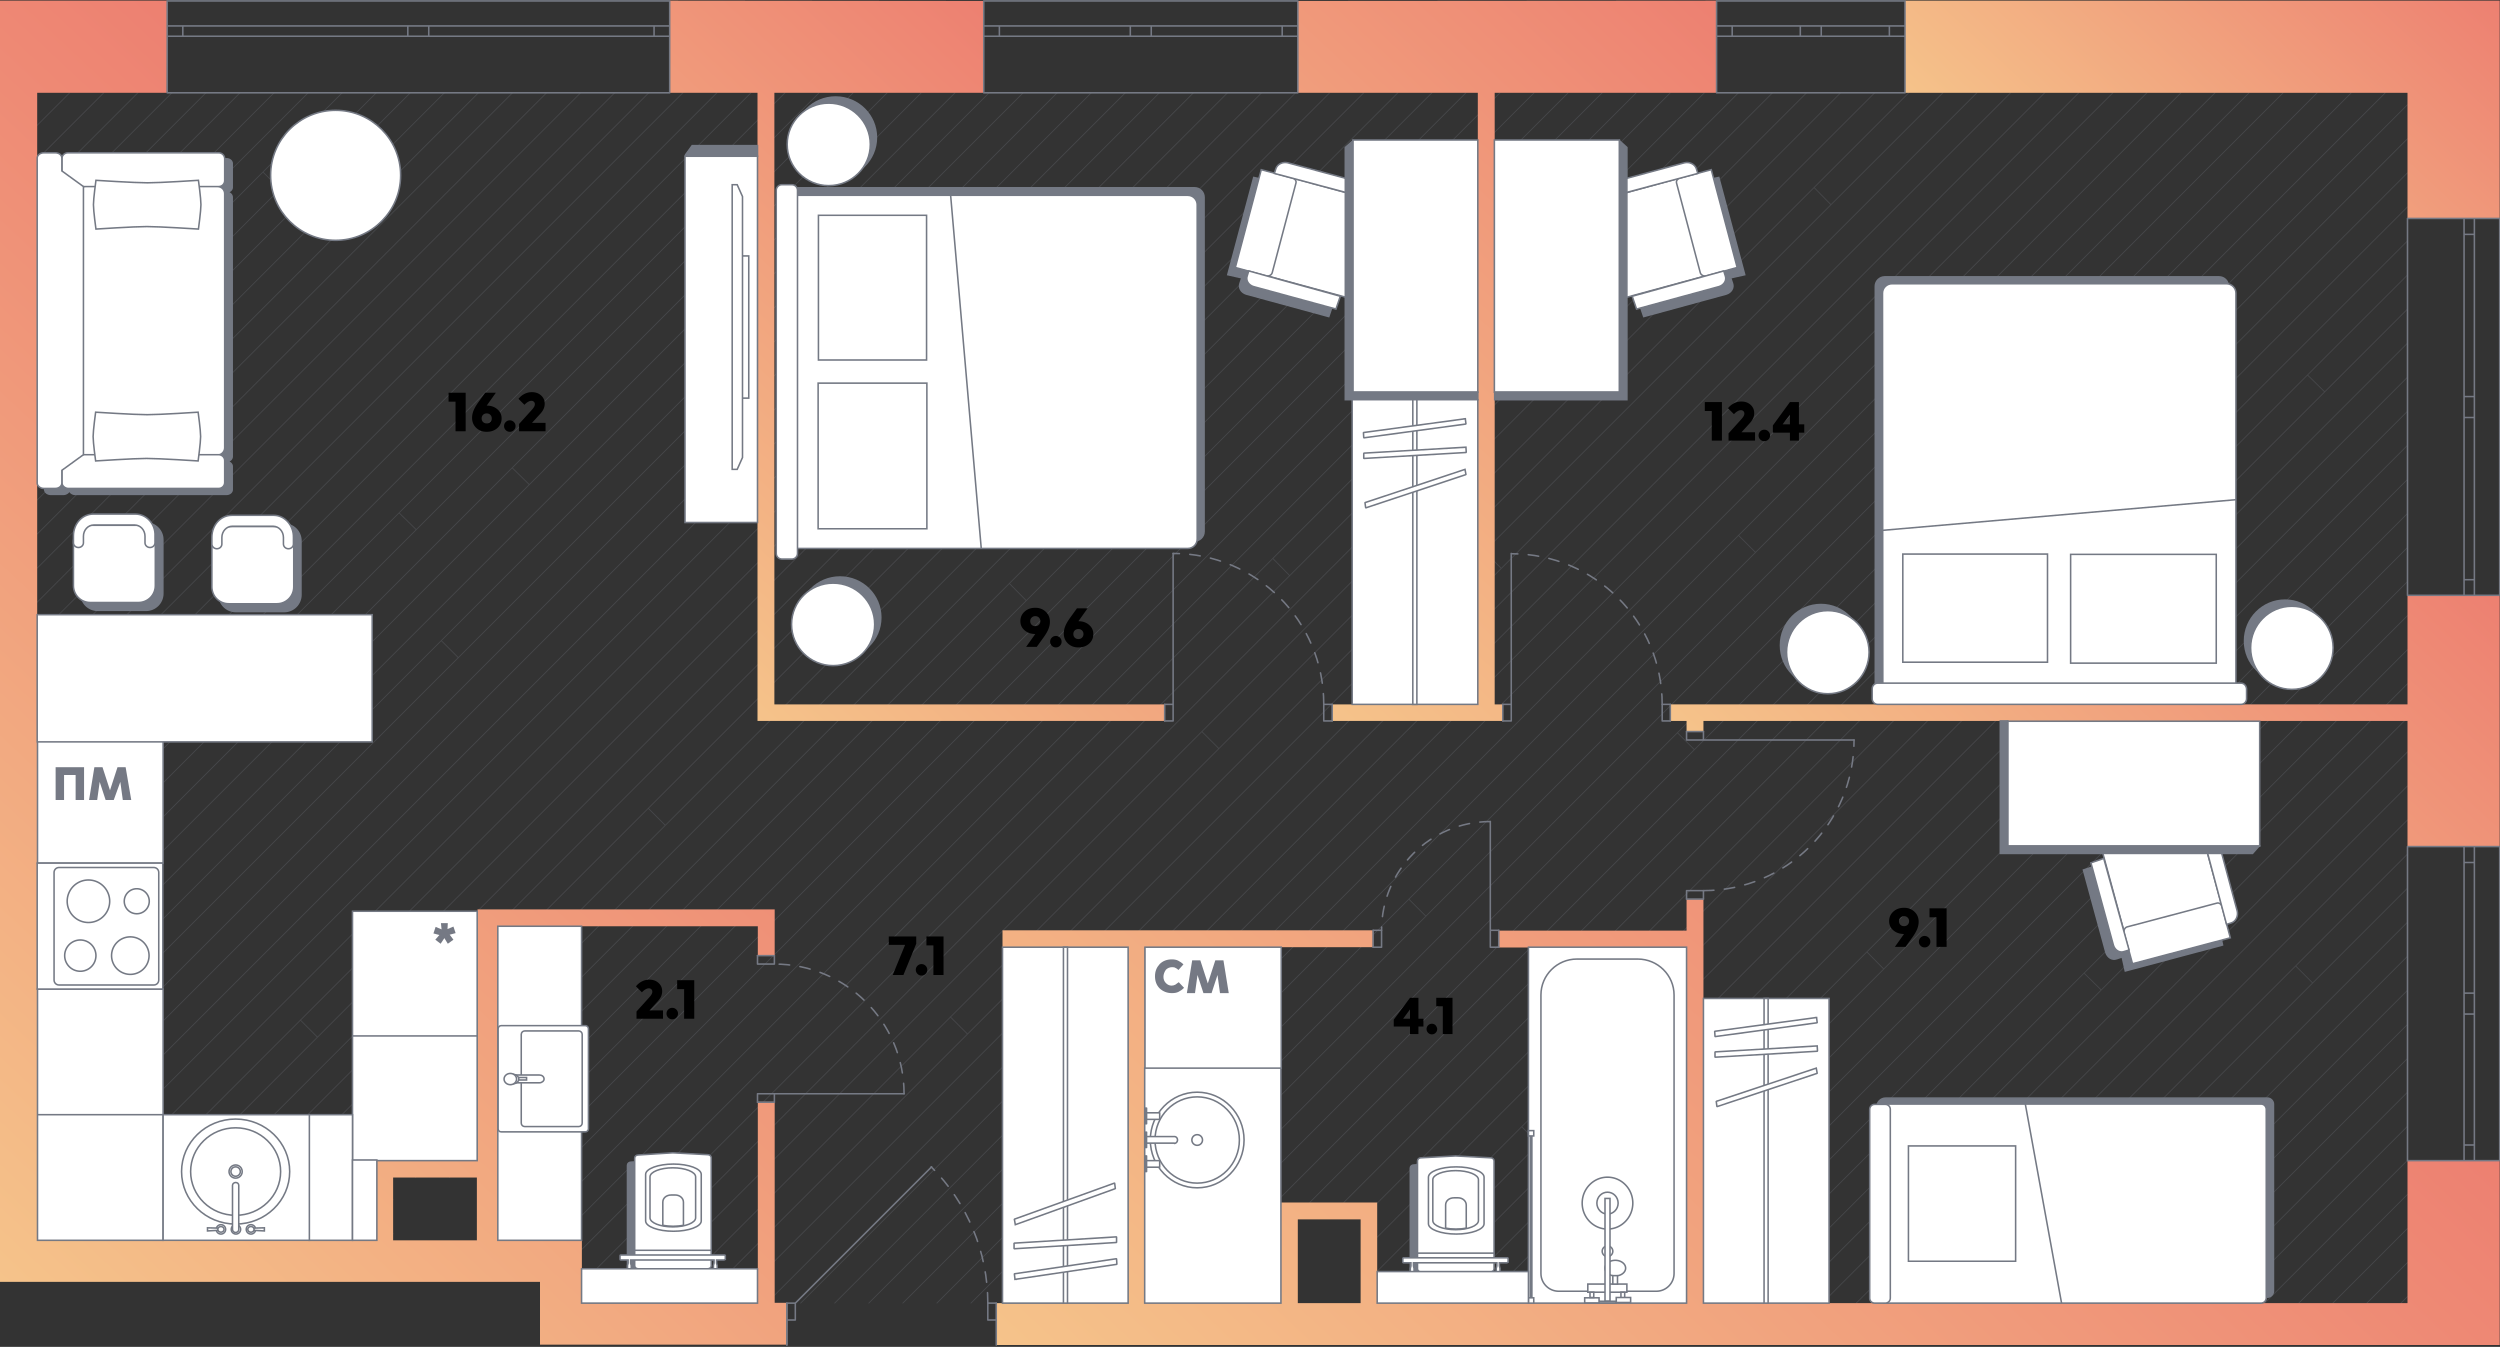<svg width="800" height="431" fill="none" xmlns="http://www.w3.org/2000/svg"><rect width="100%" height="100%" fill="#333333" stroke="none"/><g clip-path="url(#a)"><path d="M262.1 29.7 11.9 279.9m370-250.2L14.8 396.9m378-367.2L25.7 396.9m378-367.2L36.6 396.9m378-367.2L47.5 396.9m378-367.2L58.3 396.9M436.4 29.7 69.2 396.9M447.3 29.7 80.1 396.9M458.2 29.7 91 396.9M469.1 29.7 101.9 396.9M480 29.7 132.9 376.8m358-347.1L143.8 376.8m358-347.1L152.7 378.9m360-349.2-360 360m370.9-360L156.4 396.9M534.5 29.7 167.3 396.9M545.4 29.7 178.2 396.9M556.3 29.7 186.1 399.9M567.2 29.7 186.1 410.8m392-381.1L190.8 417M589 29.7 201.7 417M599.9 29.7 212.6 417M610.8 29.7 223.5 417M621.7 29.7 234.4 417M632.6 29.7 245.3 417M643.4 29.7 256.2 417M654.3 29.7 267.1 417M665.2 29.7 278 417M676.1 29.7 288.9 417M687 29.7 299.8 417M697.9 29.7 310.7 417M708.8 29.7 321.6 417M719.7 29.7 332.5 417M730.6 29.7 343.4 417M741.5 29.7 354.3 417M752.4 29.7 365.1 417M763.3 29.7 376 417M770.4 98.9 452.3 417m318.1-263.6L506.8 417m263.6-274.5L495.9 417m274.5-285.4L485 417m285.4-296.3L474.1 417m296.3-307.2L463.2 417m307.2-187.3L583.1 417m187.3-176.4L594 417m176.4-165.5L604.9 417m165.5-154.6L615.8 417m154.6-143.7L626.7 417M770.4 33.5 419.1 384.8M770.4 44.4 430 384.8M770.4 55.3 440.7 385M770.4 66.2 440.7 395.9M770.4 77.1 440.7 406.8M770.4 88l-329 329m329-252.7L517.7 417m252.7-241.8L528.6 417m241.8-230.9L539.5 417m230.9-220-220 220m220-209.1L561.3 417m209.1-198.2L572.2 417m198.2-132.8L637.6 417m132.8-121.9L648.5 417m121.9-111-111 111m111-89.2L681.2 417m89.2-78.3L692.1 417m78.3-67.5L702.9 417m67.5-100.1L670.3 417m100.1-56.6L713.8 417m56.6-45.7L724.7 417M65.9 29.7l-54 54m64.9-54L11.9 94.6m75.8-64.9-75.8 75.8m86.7-75.8-86.7 86.7m97.6-86.7-97.6 97.6m108.5-97.6L11.9 138.2M131.3 29.7 11.9 149.1M142.2 29.7 11.9 160M153.1 29.7 11.9 170.9M164 29.7 11.9 181.8m163-152.1-163 163m173.9-163L11.9 203.6M196.7 29.7 11.9 214.5M207.6 29.7 11.9 225.4M218.5 29.7 11.9 236.3M229.4 29.7 11.9 247.2M240.3 29.7 11.9 258.1M251.2 29.7 11.9 269M22.3 29.7 11.9 40.1m21.3-10.4L11.9 51m32.2-21.3L11.9 61.9M55 29.7 11.9 72.8m758.5 309.4L735.6 417m34.8-23.9L746.5 417m23.9-13-13 13m13-2.1-2.1 2.1m-358.4-12.1L397.8 417m12.1-23-23 23M349.2 29.7 11.9 367M273 29.7 11.9 290.8m272-261.1-272 272m282.9-272L11.9 312.5M305.6 29.7 11.9 323.4M316.5 29.7 11.9 334.3M327.4 29.7 11.9 345.2M338.3 29.7 11.9 356.1M371 29.7 11.9 388.8M360.1 29.7 11.9 377.9m113.9 6-13 13m13-2.1-2.1 2.1M279.4 77.7l5.5 5.5m-28.1 49.9 5.4 5.4m84.9-63.1 5.5 5.5M323 186.7l5.4 5.5m78.9-13.5 5.4 5.5m-28.1 49.9 5.4 5.4m85-63.1 5.4 5.5m-29.6 105.8 5.5 5.5m-152.2 32.2 5.5 5.5m62.2-7.8 5.5 5.5m109.7 32 5.4 5.4m62.3-7.8 5.4 5.5m106.8-52.3 5.5 5.4m62.2-7.7 5.4 5.4m-69.2-192.2 5.4 5.4m-28.1 49.9 5.4 5.5m84.9-63.1 5.5 5.4m-29.6 105.9 5.5 5.4m-207-174.4 5.4 5.5m-28.1 49.9 5.4 5.4m85-63.1 5.4 5.5m-29.6 105.8 5.5 5.5m35.6 127.8 5.4 5.5m53.9-53.9 5.4 5.5m-125.3-27.2 5.4 5.4m-378.3-90.2 5.5 5.4M141.2 205l5.5 5.5m60.8 48.2 5.4 5.4M52.6 217.4l5.4 5.5m-28.1 49.9 5.5 5.4m60.7 48.2 5.5 5.5M84.2 55.1l5.4 5.4m-28.1 49.9 5.4 5.5m60.8 48.2 5.5 5.4" opacity=".3" stroke="#757984" stroke-width=".255" stroke-miterlimit="10" stroke-linecap="round" stroke-linejoin="round"/><path d="M534.5 225.4v5.3h5.2v3.4h5.4v-3.4h225.3v40.2h29.5v-80.4h-29.5v34.9H534.5Z" fill="url(#b)"/><path d="M214.3 29.7h28.1v201h130.3v-5.3H247.8V29.7h67V.3L214.3.2v29.5Z" fill="url(#c)"/><path d="M415.3.3v29.4h57.6v195.7h-46.6v5.3h54.6v-5.3h-2.6V29.7h71V.2l-134 .1Z" fill="url(#d)"/><path d="M609.6.2v29.5h160.8v40.2h29.5V.2H609.6Z" fill="url(#e)"/><path d="M53.5.2H-.1v410h172.9v20.1h79.1v-13.4h-4v-64.3h-5.4V417h-56.3v-20.1h-26.8V296.4h83.1v9.4h5.4V291h-95.1v80.4h-32.2v25.5H11.9V29.7h41.5L53.5.2Zm72.3 376.6h26.8v20.1h-26.8v-20.1Z" fill="url(#f)"/><path d="M318.8 430.4h481.1v-59h-29.5V417H545.1V287.7h-5.4v10.1h-60.1v5.4h60.1V417h-99v-32.2h-30.8V417h-43.6V303.1h73v-5.4H320.8v5.4H361V417h-42.2v13.4Zm96.5-40.2h20.1V417h-20.1v-26.8Z" fill="url(#g)"/><path d="M251.8 422.4v8m0-13.4v5.4m67 0v8m0-13.4v5.4" stroke="#757984" stroke-width=".5" stroke-miterlimit="10" stroke-linecap="round" stroke-linejoin="round"/><path d="M316.1 417c0-16.3-6.5-32-18.1-43.6" stroke="#757984" stroke-width=".5" stroke-miterlimit="10" stroke-linecap="round" stroke-linejoin="round" stroke-dasharray="3.35 3.35"/><path d="M318.8 422.4h-2.7m0 0V417m0 0h2.7m-67 0h2.7m0 0v5.4m0 0h-2.7m0 0V417m2.7 0 43.6-43.6m-46.3 49v8m229.1-205v5.3m53.6-5.3v5.3" stroke="#757984" stroke-width=".5" stroke-miterlimit="10" stroke-linecap="round" stroke-linejoin="round"/><path d="M531.9 225.4c0-26.6-21.6-48.2-48.2-48.2" stroke="#757984" stroke-width=".5" stroke-miterlimit="10" stroke-linecap="round" stroke-linejoin="round" stroke-dasharray="3.35 3.35"/><path d="M534.5 230.7h-2.6m0 0v-5.3m0 0h2.6m-53.6 0h2.7m0 0v5.3m0 0h-2.7m2.7-5.3v-48.3m-110.9 53.6v-5.3m53.6 5.3v-5.3" stroke="#757984" stroke-width=".5" stroke-miterlimit="10" stroke-linecap="round" stroke-linejoin="round"/><path d="M423.6 225.3c0-26.6-21.6-48.2-48.2-48.2" stroke="#757984" stroke-width=".5" stroke-miterlimit="10" stroke-linecap="round" stroke-linejoin="round" stroke-dasharray="3.35 3.35"/><path d="M423.6 230.7h2.7m-2.7-5.3v5.3m2.7-5.3h-2.7m-48.2 0h-2.7m2.7 5.3v-5.3m-2.7 5.3h2.7m0-53.6v48.3m169.7 8.7h-5.4m5.4 53.6h-5.4" stroke="#757984" stroke-width=".5" stroke-miterlimit="10" stroke-linecap="round" stroke-linejoin="round"/><path d="M545.1 285c26.6 0 48.2-21.6 48.2-48.2" stroke="#757984" stroke-width=".5" stroke-miterlimit="10" stroke-linecap="round" stroke-linejoin="round" stroke-dasharray="3.35 3.35"/><path d="M539.7 287.7V285m0 0h5.4m0 0v2.7m0-53.6v2.7m0 0h-5.4m0 0v-2.7m5.4 2.7h48.2M247.8 352.7h-5.4m5.4-46.9h-5.4" stroke="#757984" stroke-width=".5" stroke-miterlimit="10" stroke-linecap="round" stroke-linejoin="round"/><path d="M289.3 350c0-22.9-18.6-41.5-41.5-41.5" stroke="#757984" stroke-width=".5" stroke-miterlimit="10" stroke-linecap="round" stroke-linejoin="round" stroke-dasharray="3.35 3.35"/><path d="M242.4 305.8v2.7m0 0h5.4m0 0v-2.7m0 46.9V350m0 0h-5.4m0 0v2.7m5.4-2.7h41.5m190.3-52.3v5.4m-40.2-5.4v5.4" stroke="#757984" stroke-width=".5" stroke-miterlimit="10" stroke-linecap="round" stroke-linejoin="round"/><path d="M476.9 262.9c-19.2 0-34.8 15.6-34.8 34.8" stroke="#757984" stroke-width=".5" stroke-miterlimit="10" stroke-linecap="round" stroke-linejoin="round" stroke-dasharray="3.35 3.35"/><path d="M439.4 303.1h2.7m0 0v-5.4m0 0h-2.7m40.2 0h-2.7m0 0v5.4m0 0h2.7m-2.7-5.4v-34.8" stroke="#757984" stroke-width=".5" stroke-miterlimit="10" stroke-linecap="round" stroke-linejoin="round"/><path d="M255.2 60.1v113h127.1c1.6 0 3-1.3 3-3v-107c0-1.6-1.3-3-3-3H255.2Z" fill="#747984" stroke="#747984" stroke-width=".5" stroke-miterlimit="10"/><path d="M255.2 62.5v113h124.9c1.6 0 3-1.3 3-3v-107c0-1.6-1.3-3-3-3H255.2Zm0 114.6V60.9c0-1-.8-1.8-1.8-1.8h-3.2c-1 0-1.8.8-1.8 1.8v116.2c0 1 .8 1.8 1.8 1.8h3.2c1 0 1.8-.8 1.8-1.8Z" fill="#fff" stroke="#747984" stroke-width=".5" stroke-miterlimit="10"/><path d="M296.5 68.9h-34.6v46.3h34.6V68.9Zm.1 53.7h-34.8v46.6h34.8v-46.6Zm7.6-60.1 9.8 113" stroke="#747984" stroke-width=".5" stroke-miterlimit="10"/><path d="M267.4 57.2c7.345 0 13.3-5.91 13.3-13.2 0-7.29-5.955-13.2-13.3-13.2-7.345 0-13.3 5.91-13.3 13.2 0 7.29 5.955 13.2 13.3 13.2Z" fill="#747984"/><path d="M265.2 59.4c7.345 0 13.3-5.91 13.3-13.2 0-7.29-5.955-13.2-13.3-13.2-7.345 0-13.3 5.91-13.3 13.2 0 7.29 5.955 13.2 13.3 13.2Z" fill="#fff" stroke="#747984" stroke-width=".5" stroke-miterlimit="10"/><path d="M268.8 210.8c7.345 0 13.3-5.91 13.3-13.2 0-7.29-5.955-13.2-13.3-13.2-7.345 0-13.3 5.91-13.3 13.2 0 7.29 5.955 13.2 13.3 13.2Z" fill="#747984"/><path d="M266.6 213c7.345 0 13.3-5.91 13.3-13.2 0-7.29-5.955-13.2-13.3-13.2-7.345 0-13.3 5.91-13.3 13.2 0 7.29 5.955 13.2 13.3 13.2Z" fill="#fff" stroke="#747984" stroke-width=".5" stroke-miterlimit="10"/><path d="M600.1 218.6h113v-127c0-1.6-1.3-3-3-3h-107c-1.6 0-3 1.3-3 3v127Z" fill="#747984" stroke="#747984" stroke-width=".5" stroke-miterlimit="10"/><path d="M602.5 218.6h113V93.8c0-1.6-1.3-3-3-3H605.4c-1.6 0-3 1.3-3 3l.1 124.8Zm114.6 0H600.9c-1 0-1.8.8-1.8 1.8v3.2c0 1 .8 1.8 1.8 1.8h116.2c1 0 1.8-.8 1.8-1.8v-3.2c-.1-1-.8-1.8-1.8-1.8Z" fill="#fff" stroke="#747984" stroke-width=".5" stroke-miterlimit="10"/><path d="M655.2 177.3h-46.3v34.6h46.3v-34.6Zm54 .1h-46.6v34.8h46.6v-34.8Zm-106.7-7.7 113-9.8" stroke="#747984" stroke-width=".5" stroke-miterlimit="10"/><path d="M582.7 219.8c7.29 0 13.2-5.954 13.2-13.3 0-7.345-5.91-13.3-13.2-13.3-7.29 0-13.2 5.955-13.2 13.3 0 7.346 5.91 13.3 13.2 13.3Z" fill="#747984"/><path d="M584.9 222c7.29 0 13.2-5.954 13.2-13.3 0-7.345-5.91-13.3-13.2-13.3-7.29 0-13.2 5.955-13.2 13.3 0 7.346 5.91 13.3 13.2 13.3Z" fill="#fff" stroke="#747984" stroke-width=".5" stroke-miterlimit="10"/><path d="M731.2 218.4c7.29 0 13.2-5.955 13.2-13.3 0-7.346-5.91-13.3-13.2-13.3-7.29 0-13.2 5.954-13.2 13.3 0 7.345 5.91 13.3 13.2 13.3Z" fill="#747984"/><path d="M733.4 220.6c7.29 0 13.2-5.955 13.2-13.3 0-7.345-5.91-13.3-13.2-13.3-7.29 0-13.2 5.955-13.2 13.3 0 7.345 5.91 13.3 13.2 13.3Z" fill="#fff" stroke="#747984" stroke-width=".5" stroke-miterlimit="10"/><path d="m426.9 96.3-20.2-5.5 8.3-31.1-13.8-2.9-8.3 31.1 4.5 1-.6 1.8c-.5 1.4.4 2.9 2 3.4l26.4 7.2 1.7-5Z" fill="#747984" stroke="#747984" stroke-width=".5" stroke-miterlimit="10"/><path d="m443.3 65.1-10.5 30.6-33.2-9L410.1 56l33.2 9.1Z" fill="#fff" stroke="#747984" stroke-width=".5" stroke-miterlimit="10"/><path d="m407.1 87.3 7.6-28.7c.2-.7-.3-1.4-1-1.6l-10.1-2.7-8.3 31.3 9.9 2.7c.8.2 1.7-.3 1.9-1Z" fill="#fff" stroke="#747984" stroke-width=".5" stroke-miterlimit="10"/><path d="m399.6 86.7-.5 1.6c-.5 1.4.4 2.9 2 3.4l26.4 7.2 1.4-4.1-29.3-8.1Zm8.2-31.2.5-1.6c.5-1.4 2.2-2.2 3.8-1.8l26.4 7.1-1.4 4.1-29.3-7.8Z" fill="#fff" stroke="#747984" stroke-width=".5" stroke-miterlimit="10"/><path d="M472.9 44.8h-40v80.7h40V44.8Z" fill="#fff" stroke="#747984" stroke-width=".5" stroke-miterlimit="10"/><path d="M472.9 125.5h-40V45.1l-2.4 2.1v80.7h42.4v-2.4Zm128 289.6h124.7c1 0 1.9-.9 1.9-1.9v-59.9c0-1-.9-1.9-1.9-1.9H603.4c-1.6 0-2.8 1.3-2.8 2.8v60.6c0 .2.1.3.3.3Z" fill="#747984" stroke="#747984" stroke-width=".5" stroke-miterlimit="10"/><path d="M602.9 417h120.6c.9 0 1.7-.7 1.7-1.7V355c0-.9-.7-1.7-1.7-1.7H602.9V417Z" fill="#fff" stroke="#747984" stroke-width=".5" stroke-miterlimit="10"/><path d="M603.3 417h-3.4c-.9 0-1.6-.7-1.6-1.6V355c0-.9.7-1.6 1.6-1.6h3.4c.9 0 1.6.7 1.6 1.6v60.4c0 .9-.7 1.6-1.6 1.6Z" fill="#fff" stroke="#747984" stroke-width=".5" stroke-miterlimit="10"/><path d="M645 366.7h-34.3v36.9H645v-36.9Zm3.1-13.4 11.6 63.7" stroke="#747984" stroke-width=".5" stroke-miterlimit="10"/><path d="M539.7 303.1h-50.6V417h50.6V303.1Z" fill="#fff" stroke="#747984" stroke-width=".5" stroke-miterlimit="10"/><path d="M535.7 318.4v89.1c0 3.1-2.5 5.7-5.7 5.7h-31.2c-3.1 0-5.7-2.5-5.7-5.7v-89.1c0-6.4 5.2-11.5 11.5-11.5h19.5c6.4 0 11.6 5.2 11.6 11.5Z" fill="#fff" stroke="#747984" stroke-width=".5" stroke-miterlimit="10"/><path d="M514.4 402.1a1.7 1.7 0 1 0 0-3.4 1.7 1.7 0 0 0 0 3.4Zm6.2 8.8h-12.5v2.6h12.5v-2.6Zm-3.7-2.6c1.823 0 3.3-1.119 3.3-2.5 0-1.38-1.477-2.5-3.3-2.5-1.822 0-3.3 1.12-3.3 2.5 0 1.381 1.478 2.5 3.3 2.5Zm-2.5-15c4.474 0 8.1-3.716 8.1-8.3 0-4.584-3.626-8.3-8.1-8.3-4.473 0-8.1 3.716-8.1 8.3 0 4.584 3.627 8.3 8.1 8.3Z" fill="#fff" stroke="#747984" stroke-width=".5" stroke-miterlimit="10"/><path d="M514.4 388.5c1.878 0 3.4-1.567 3.4-3.5s-1.522-3.5-3.4-3.5-3.4 1.567-3.4 3.5 1.522 3.5 3.4 3.5Z" stroke="#747984" stroke-width=".5" stroke-miterlimit="10"/><path d="M515.2 383.5h-1.6v32.9h1.6v-32.9Z" fill="#fff" stroke="#747984" stroke-width=".5" stroke-miterlimit="10"/><path d="M517.2 416.4h-5.5v.6h5.5v-.6Zm-5.5-1.1h-4.6v1.7h4.6v-1.7Z" stroke="#747984" stroke-width=".5" stroke-miterlimit="10"/><path d="M521.8 415.2h-4.6v1.6h4.6v-1.6Zm-11.8-1.7h-1.2v1.7h1.2v-1.7Zm9.9 0h-1.2v1.7h1.2v-1.7Z" stroke="#747984" stroke-width=".5" stroke-miterlimit="10"/><path d="M517.6 408.2h-1.5v2.7h1.5v-2.7Zm-26.8 7.1h-1.7v1.7h1.7v-1.7Zm0-53.5h-1.7v1.7h1.7v-1.7Zm-.6 1.7h-.5v51.8h.5v-51.8Z" fill="#fff" stroke="#747984" stroke-width=".5" stroke-miterlimit="10"/><path d="M452.4 372.8c-.6 0-1.1.4-1.1 1V407h24.6v-33.2c0-.6-.5-1-1.1-1l-11.2-.6-11.2.6Z" fill="#747984" stroke="#747984" stroke-width=".5" stroke-miterlimit="10" stroke-linecap="round" stroke-linejoin="round"/><path d="M454.7 370.5c-.6 0-1.1.4-1.1 1V406c0 .6.5 1 1.1 1H477c.6 0 1.1-.4 1.1-1v-34.5c0-.6-.5-1-1.1-1l-11.2-.6-11.1.6Z" fill="#fff" stroke="#747984" stroke-width=".5" stroke-miterlimit="10" stroke-linecap="round" stroke-linejoin="round"/><path d="M457.1 376.7v14.9c0 1.8 4 3.3 8.9 3.3s8.9-1.5 8.9-3.3v-14.9c0-1.8-4-3.3-8.9-3.3-5 0-8.9 1.5-8.9 3.3Z" fill="#fff" stroke="#747984" stroke-width=".5" stroke-miterlimit="10" stroke-linecap="round" stroke-linejoin="round"/><path d="M453.6 401h24.5m-19.6-23.5v13.1c0 1.6 3.3 2.9 7.3 2.9s7.3-1.3 7.3-2.9v-13.1c0-1.6-3.3-2.9-7.3-2.9s-7.3 1.3-7.3 2.9Z" stroke="#747984" stroke-width=".5" stroke-miterlimit="10" stroke-linecap="round" stroke-linejoin="round"/><path d="M462.6 385.6v7.4c1 .2 2.1.3 3.3.3 1.2 0 2.3-.1 3.3-.3v-7.4c0-1.3-1.2-2.3-2.6-2.3h-1.3c-1.6 0-2.7 1-2.7 2.3Z" stroke="#747984" stroke-width=".5" stroke-miterlimit="10" stroke-linecap="round" stroke-linejoin="round"/><path d="M482.2 404.1h-2.4v1l.2.8v1s0 .1-.1.1h-1s-.1 0-.1-.1v-1l.2-.8v-1h-26.7v1l.2.8v1s0 .1-.1.1h-1s-.1 0-.1-.1v-1l.2-.8v-1h-2.4c-.1 0-.2-.1-.2-.2v-1.2c0-.1.1-.2.2-.2h33.3c.1 0 .2.1.2.2v1.2c-.3.1-.4.2-.4.2Z" fill="#fff" stroke="#747984" stroke-width=".5" stroke-miterlimit="10"/><path d="M489.1 406.9h-48.4V417h48.4v-10.1Zm-79.2-65.1h-43.6V417h43.6v-75.2Zm.1-38.7h-43.6v38.7H410v-38.7Z" fill="#fff" stroke="#747984" stroke-width=".5" stroke-miterlimit="10"/><path d="M383.1 380.1c8.284 0 15-6.85 15-15.3 0-8.45-6.716-15.3-15-15.3-8.284 0-15 6.85-15 15.3 0 8.45 6.716 15.3 15 15.3Z" fill="#fff" stroke="#747984" stroke-width=".5" stroke-miterlimit="10" stroke-linecap="round" stroke-linejoin="round"/><path d="M383.1 378.6c7.456 0 13.5-6.178 13.5-13.8 0-7.622-6.044-13.8-13.5-13.8s-13.5 6.178-13.5 13.8c0 7.622 6.044 13.8 13.5 13.8Z" fill="#fff" stroke="#747984" stroke-width=".5" stroke-miterlimit="10" stroke-linecap="round" stroke-linejoin="round"/><path d="M383.1 366.5a1.7 1.7 0 1 0 0-3.4 1.7 1.7 0 0 0 0 3.4Zm-7.3-.6c.5 0 1-.5 1-1.1 0-.6-.4-1.1-1-1.1h-8.9v2.1h8.9v.1Zm-8.9-3.6h-.5v4.9h.5v-4.9Zm4.2 9.1h-4.3v2.1h4.3v-2.1Z" fill="#fff" stroke="#747984" stroke-width=".5" stroke-miterlimit="10" stroke-linecap="round" stroke-linejoin="round"/><path d="M366.9 369.9h-.5v5h.5v-5Zm4.2-13.8h-4.3v2.1h4.3v-2.1Z" fill="#fff" stroke="#747984" stroke-width=".5" stroke-miterlimit="10" stroke-linecap="round" stroke-linejoin="round"/><path d="M366.9 354.6h-.5v5h.5v-5Z" fill="#fff" stroke="#747984" stroke-width=".5" stroke-miterlimit="10" stroke-linecap="round" stroke-linejoin="round"/><path d="M152.7 331.5h-39.9v39.9h39.9v-39.9Zm0-39.9h-39.9v39.9h39.9v-39.9Zm33.4 4.8h-26.8v100.5h26.8V296.4Zm-67-99.7H11.9v40.7h107.2v-40.7Zm-66.9 160H12v40.2h40.2v-40.2Zm0-40.2H12v40.2h40.2v-40.2Zm0-79.1H12v38.8h40.2v-38.8Z" fill="#fff" stroke="#747984" stroke-width=".5" stroke-miterlimit="10"/><path d="M112.8 356.7H98.9v40.2h13.9v-40.2Z" fill="#fff" stroke="#747984" stroke-width=".5" stroke-miterlimit="10"/><path d="M120.6 371.2h-7.8v25.7h7.8v-25.7Zm-68.5-95H11.9v40.3h40.2v-40.3Z" fill="#fff" stroke="#747984" stroke-width=".5" stroke-miterlimit="10"/><path d="M49.2 277.6H18.9c-.9 0-1.6.7-1.6 1.6v34.4c0 .9.7 1.6 1.6 1.6h30.3c.9 0 1.6-.7 1.6-1.6v-34.4c0-.9-.7-1.6-1.6-1.6Z" fill="#fff" stroke="#747984" stroke-width=".5" stroke-miterlimit="10"/><path d="M25.7 310.8a5 5 0 1 0 0-10 5 5 0 0 0 0 10Zm16 1a6 6 0 1 0 0-12 6 6 0 0 0 0 12Zm-13.4-16.6a6.8 6.8 0 1 0 0-13.6 6.8 6.8 0 0 0 0 13.6Zm15.4-2.8a4 4 0 1 0 .001-7.999 4 4 0 0 0 0 7.999Z" fill="#fff" stroke="#747984" stroke-width=".5" stroke-miterlimit="10"/><path d="M46.6 167.3H31.3c-3 0-5.4 2.4-5.4 5.4v17.2c0 3 2.4 5.4 5.4 5.4h15.4c3 0 5.4-2.4 5.4-5.4v-17.2c0-3-2.5-5.4-5.5-5.4Z" fill="#747984" stroke="#747984" stroke-width=".5" stroke-miterlimit="10"/><path d="M44.3 168.1H28.9c-3 0-5.4 2.4-5.4 5.4v13.9c0 3 2.4 5.4 5.4 5.4h15.4c3 0 5.4-2.4 5.4-5.4v-13.9c.1-3-2.4-5.4-5.4-5.4Z" fill="#fff" stroke="#747984" stroke-width=".5" stroke-miterlimit="10"/><path d="M43.3 164.5H29.9c-3.6 0-6.4 3.1-6.4 7v2.2c0 .8.7 1.5 1.6 1.5.9 0 1.6-.7 1.6-1.5v-2.1c0-2 1.5-3.6 3.3-3.6h13.1c1.8 0 3.3 1.6 3.3 3.6v2.1c0 .8.7 1.5 1.6 1.5.9 0 1.6-.7 1.6-1.5v-2.2c.2-3.8-2.7-7-6.3-7Z" fill="#fff" stroke="#747984" stroke-width=".5" stroke-miterlimit="10"/><path d="M90.9 167.7H75.5c-3 0-5.4 2.4-5.4 5.4v17.2c0 3 2.4 5.4 5.4 5.4h15.4c3 0 5.4-2.4 5.4-5.4v-17.2c0-3-2.4-5.4-5.4-5.4Z" fill="#747984" stroke="#747984" stroke-width=".5" stroke-miterlimit="10"/><path d="M88.6 168.5H73.2c-3 0-5.4 2.4-5.4 5.4v13.9c0 3 2.4 5.4 5.4 5.4h15.4c3 0 5.4-2.4 5.4-5.4v-13.9c0-3-2.4-5.4-5.4-5.4Z" fill="#fff" stroke="#747984" stroke-width=".5" stroke-miterlimit="10"/><path d="M87.6 164.9H74.2c-3.6 0-6.4 3.1-6.4 7v2.2c0 .8.7 1.5 1.6 1.5.9 0 1.6-.7 1.6-1.5V172c0-2 1.5-3.6 3.3-3.6h13.1c1.8 0 3.3 1.6 3.3 3.6v2.1c0 .8.7 1.5 1.6 1.5.9 0 1.6-.7 1.6-1.5V172c.1-3.9-2.8-7.1-6.3-7.1ZM99 356.7H52.2v40.2H99v-40.2Z" fill="#fff" stroke="#747984" stroke-width=".5" stroke-miterlimit="10"/><path d="M75.4 391.7c9.554 0 17.3-7.522 17.3-16.8s-7.746-16.8-17.3-16.8c-9.555 0-17.3 7.522-17.3 16.8s7.745 16.8 17.3 16.8Z" fill="#fff" stroke="#747984" stroke-width=".5" stroke-miterlimit="10"/><path d="M75.4 388.9c7.953 0 14.4-6.268 14.4-14s-6.447-14-14.4-14-14.4 6.268-14.4 14 6.447 14 14.4 14Z" fill="#fff" stroke="#747984" stroke-width=".5" stroke-miterlimit="10"/><path d="M75.4 377a2.1 2.1 0 1 0 0-4.2 2.1 2.1 0 0 0 0 4.2Z" fill="#fff" stroke="#747984" stroke-width=".5" stroke-miterlimit="10"/><path d="M75.4 376.4a1.5 1.5 0 1 0 0-3 1.5 1.5 0 0 0 0 3Zm4.9 18.5a1.5 1.5 0 1 0 0-3 1.5 1.5 0 0 0 0 3Zm-4.8 0a1.5 1.5 0 1 0 0-3 1.5 1.5 0 0 0 0 3Z" fill="#fff" stroke="#747984" stroke-width=".5" stroke-miterlimit="10"/><path d="M75.4 394.4c.5 0 1-.4 1-.9v-14.2c0-.5-.4-.9-1-.9-.5 0-1 .4-1 .9v14.1c0 .6.5 1 1 1Zm5.6-.7 3.6.2v-1l-3.6.1v.7Z" fill="#fff" stroke="#747984" stroke-width=".5" stroke-miterlimit="10"/><path d="M80.3 394.3c.552 0 1-.403 1-.9s-.448-.9-1-.9-1 .403-1 .9.448.9 1 .9Zm-9.6.6a1.5 1.5 0 1 0 0-3 1.5 1.5 0 0 0 0 3Z" fill="#fff" stroke="#747984" stroke-width=".5" stroke-miterlimit="10"/><path d="m69.9 393.7-3.5.2v-1l3.5.1v.7Z" fill="#fff" stroke="#747984" stroke-width=".5" stroke-miterlimit="10"/><path d="M70.7 394.3c.552 0 1-.403 1-.9s-.448-.9-1-.9-1 .403-1 .9.448.9 1 .9Z" fill="#fff" stroke="#747984" stroke-width=".5" stroke-miterlimit="10"/><path d="M20.2 158.2h-3.9c-1.1 0-2-.7-2-1.6v-3.1c0-.9.9-1.6 2-1.6h3.9c1.1 0 2 .7 2 1.6v-4.3c0-.8.8-1.5 1.9-1.5h43.6c-1.1 0-2-.7-2-1.6v-83c0-.9.9-1.6 2-1.6h1.1c-1.1 0-1.9-.7-1.9-1.5v-7.7c0-.8.9-1.5 1.9-1.5h3.6c1.1 0 1.9.7 1.9 1.5V60c0 .8-.9 1.5-1.9 1.5h-.1c1.1 0 2 .7 2 1.6v83c0 .9-.9 1.6-2 1.6h.1c1 0 1.9.7 1.9 1.5v7.5c0 .8-.8 1.5-1.9 1.5H24.1c-1 0-1.9-.7-1.9-1.5v-.1c0 .9-.9 1.6-2 1.6Z" fill="#747983" stroke="#747984" stroke-width=".5" stroke-miterlimit="10"/><path d="M19.8 57.8v-7c0-1 .8-1.9 1.9-1.9H70c1 0 1.9.8 1.9 1.9v7c0 1-.8 1.9-1.9 1.9H21.7c-1 0-1.9-.8-1.9-1.9Zm52.1 85.5V62c0-1.3-1-2.3-2.3-2.3H27.4c-1.3 0-2.3 1-2.3 2.3v81.3c0 1.3 1 2.3 2.3 2.3h42.2c1.3 0 2.3-1.1 2.3-2.3Z" fill="#fff" stroke="#747984" stroke-width=".5" stroke-miterlimit="10"/><path d="M19.8 154.4v-7c0-1 .8-1.9 1.9-1.9H70c1 0 1.9.8 1.9 1.9v7c0 1-.8 1.9-1.9 1.9H21.7c-1-.1-1.9-.9-1.9-1.9Z" fill="#fff" stroke="#747984" stroke-width=".5" stroke-miterlimit="10"/><path d="M11.9 154.6v-104c0-.9.9-1.7 2.1-1.7h3.7c1.2 0 2.1.7 2.1 1.7v4.1l6.9 5v85.8l-6.9 5v4.1c0 .9-.9 1.7-2.1 1.7H14c-1.1 0-2.1-.8-2.1-1.7Zm51.5-7.1s.8-5.9.8-7.8c0-2-.8-7.8-.8-7.8s-12.2.8-16.3.8c-4.1 0-16.5-.8-16.5-.8s-.8 5.9-.8 7.8c0 2 .8 7.8.8 7.8s12.2-.8 16.3-.8c4.2 0 16.5.8 16.5.8Zm.1-74.2s.8-5.9.8-7.8c0-2-.8-7.8-.8-7.8s-12.2.8-16.3.8c-4.1 0-16.5-.8-16.5-.8s-.8 5.9-.8 7.8c0 2 .8 7.8.8 7.8s12.2-.8 16.3-.8c4.1 0 16.5.8 16.5.8Zm43.9 3.6c11.488 0 20.8-9.313 20.8-20.8 0-11.488-9.312-20.8-20.8-20.8-11.488 0-20.8 9.312-20.8 20.8 0 11.487 9.313 20.8 20.8 20.8Z" fill="#fff" stroke="#747984" stroke-width=".5" stroke-miterlimit="10"/><path d="m221 51.6-1.5-1.4c-.2-.2-.2-.5-.1-.7l2.1-2.9h20.9V50h-20.2l-1.2 1.6Z" fill="#747984" stroke="#747984" stroke-width=".5" stroke-miterlimit="10"/><path d="M242.4 50h-23.2v117.2h23.2V50Z" fill="#fff" stroke="#747984" stroke-width=".5" stroke-miterlimit="10"/><path d="M234.3 104.6V59.1h1.6l1.7 3.8v83.5l-1.7 3.8h-1.6v-45.6Zm5.3-22.7h-2v45.5h2V81.9Z" fill="#fff" stroke="#747984" stroke-width=".5" stroke-miterlimit="10"/><path d="M201.9 371.9c-.6 0-1.1.4-1.1 1V406h24.6v-33.2c0-.6-.5-1-1.1-1l-11.2-.6-11.2.7Z" fill="#747984" stroke="#747984" stroke-width=".5" stroke-miterlimit="10" stroke-linecap="round" stroke-linejoin="round"/><path d="M204.2 369.6c-.6 0-1.1.4-1.1 1V405c0 .6.5 1 1.1 1h22.3c.6 0 1.1-.4 1.1-1v-34.5c0-.6-.5-1-1.1-1l-11.2-.6-11.1.7Z" fill="#fff" stroke="#747984" stroke-width=".5" stroke-miterlimit="10" stroke-linecap="round" stroke-linejoin="round"/><path d="M206.6 375.8v14.9c0 1.8 4 3.3 8.9 3.3s8.9-1.5 8.9-3.3v-14.9c0-1.8-4-3.3-8.9-3.3s-8.9 1.5-8.9 3.3Z" fill="#fff" stroke="#747984" stroke-width=".5" stroke-miterlimit="10" stroke-linecap="round" stroke-linejoin="round"/><path d="M203.1 400.1h24.5M208 376.6v13.1c0 1.6 3.3 2.9 7.3 2.9s7.3-1.3 7.3-2.9v-13.1c0-1.6-3.3-2.9-7.3-2.9s-7.3 1.3-7.3 2.9Z" stroke="#747984" stroke-width=".5" stroke-miterlimit="10" stroke-linecap="round" stroke-linejoin="round"/><path d="M212.1 384.7v7.4c1 .2 2.1.3 3.3.3 1.2 0 2.3-.1 3.3-.3v-7.4c0-1.3-1.2-2.3-2.6-2.3h-1.3c-1.6 0-2.7 1-2.7 2.3Z" stroke="#747984" stroke-width=".5" stroke-miterlimit="10" stroke-linecap="round" stroke-linejoin="round"/><path d="M231.7 403.2h-2.4v1l.2.8v1s0 .1-.1.1h-1s-.1 0-.1-.1v-1l.2-.8v-1h-26.7v1l.2.8v1s0 .1-.1.1h-1s-.1 0-.1-.1v-1l.2-.8v-1h-2.4c-.1 0-.2-.1-.2-.2v-1.2c0-.1.1-.2.2-.2h33.3c.1 0 .2.1.2.2v1.2c-.3.1-.4.2-.4.2Z" fill="#fff" stroke="#747984" stroke-width=".5" stroke-miterlimit="10"/><path d="M242.4 406h-56.3v11h56.3v-11Zm-82-43.8h26.9c.6 0 1-.5 1-1v-32c0-.6-.5-1-1-1h-26.9c-.6 0-1 .5-1 1v32c0 .6.4 1 1 1Z" fill="#fff" stroke="#747984" stroke-width=".5" stroke-miterlimit="10"/><path d="M167.9 360.5h17.3c.6 0 1.1-.5 1.1-1.1V331c0-.6-.5-1.1-1.1-1.1h-17.3c-.6 0-1.1.5-1.1 1.1v28.4c0 .6.5 1.1 1.1 1.1Z" fill="#fff" stroke="#747984" stroke-width=".5" stroke-miterlimit="10"/><path d="M172.6 344h-8.1v2.5h8.1c.8 0 1.5-.6 1.5-1.2 0-.8-.7-1.3-1.5-1.3Z" fill="#fff" stroke="#747984" stroke-width=".5" stroke-miterlimit="10"/><path d="M168.5 344.8H166v.8h2.5v-.8Zm-4.3 2c.994 0 1.8-.671 1.8-1.5 0-.828-.806-1.5-1.8-1.5s-1.8.672-1.8 1.5c0 .829.806 1.5 1.8 1.5Z" fill="#fff" stroke="#747984" stroke-width=".5" stroke-miterlimit="10"/><path d="M163.3 347.1c1.105 0 2-.806 2-1.8s-.895-1.8-2-1.8-2 .806-2 1.8.895 1.8 2 1.8Zm309.6-219.2h-40.2v97.5h40.2v-97.5Z" fill="#fff" stroke="#747984" stroke-width=".5" stroke-miterlimit="10"/><path d="M453.4 127.9h-1.3v97.5h1.3v-97.5Z" fill="#fff" stroke="#747984" stroke-width=".5" stroke-miterlimit="10"/><path d="m468.9 134-32.5 4.4-.1.1.1 1.5c0 .1 0 .1.1.1l32.5-4.4.1-.1-.2-1.6c.1.1.1 0 0 0Z" fill="#fff"/><path d="m468.9 134-32.5 4.4-.1.1.1 1.5c0 .1 0 .1.1.1l32.5-4.4.1-.1-.2-1.6Zm0 0c.1 0 .1.1 0 0Z" stroke="#747984" stroke-width=".5" stroke-miterlimit="10"/><path d="m469.1 143.1-32.6 1.9s-.1 0-.1.1v1.5c0 .1 0 .1.1.1l32.6-1.9s.1 0 .1-.1l-.1-1.6Z" fill="#fff" stroke="#747984" stroke-width=".5" stroke-miterlimit="10"/><path d="m468.8 150.2-31.9 10.6-.1.1.2 1.5c0 .1 0 .1.1.1l31.9-10.6.1-.1-.3-1.6c.1 0 .1 0 0 0Z" fill="#fff"/><path d="m468.8 150.2-31.9 10.6-.1.1.2 1.5c0 .1 0 .1.1.1l31.9-10.6.1-.1-.3-1.6Zm0 0c.1 0 .1 0 0 0Z" stroke="#747984" stroke-width=".5" stroke-miterlimit="10"/><path d="M585.3 319.5h-40.2V417h40.2v-97.5Z" fill="#fff" stroke="#747984" stroke-width=".5" stroke-miterlimit="10"/><path d="M565.8 319.5h-1.3V417h1.3v-97.5Z" fill="#fff" stroke="#747984" stroke-width=".5" stroke-miterlimit="10"/><path d="m581.3 325.6-32.5 4.4-.1.1.1 1.5c0 .1 0 .1.1.1l32.5-4.4.1-.1-.2-1.6c.1.1.1 0 0 0Z" fill="#fff"/><path d="m581.3 325.6-32.5 4.4-.1.1.1 1.5c0 .1 0 .1.1.1l32.5-4.4.1-.1-.2-1.6Zm0 0c.1 0 .1.1 0 0Z" stroke="#747984" stroke-width=".5" stroke-miterlimit="10"/><path d="m581.5 334.7-32.6 1.9s-.1 0-.1.1v1.5c0 .1 0 .1.1.1l32.6-1.9s.1 0 .1-.1l-.1-1.6Zm-.3 7.1-31.9 10.6-.1.1.2 1.5c0 .1 0 .1.1.1l31.9-10.6.1-.1-.3-1.6ZM361 303.1h-40.2V417H361V303.1Z" fill="#fff" stroke="#747984" stroke-width=".5" stroke-miterlimit="10"/><path d="M341.6 303.1h-1.3V417h1.3V303.1Z" fill="#fff" stroke="#747984" stroke-width=".5" stroke-miterlimit="10"/><path d="m324.8 409.4 32.5-4.8.1-.1-.1-1.6c0-.1 0-.1-.1-.1l-32.5 4.8-.1.1.2 1.7c-.1 0-.1-.1 0 0Z" fill="#fff"/><path d="m324.8 409.4 32.5-4.8.1-.1-.1-1.6c0-.1 0-.1-.1-.1l-32.5 4.8-.1.1.2 1.7Zm0 0c-.1-.1-.1 0 0 0Z" stroke="#747984" stroke-width=".5" stroke-miterlimit="10"/><path d="m324.6 399.6 32.6-2 .1-.1v-1.6c0-.1 0-.1-.1-.1l-32.6 2-.1.1v1.6c0 .1.1.1.1.1Zm.3-7.7 31.9-11.5.1-.1-.2-1.6c0-.1 0-.1-.1-.1l-31.9 11.5-.1.1.3 1.7Z" fill="#fff" stroke="#747984" stroke-width=".5" stroke-miterlimit="10"/><path d="m524.3 96.3 20.2-5.5-8.3-31.1 13.8-2.9 8.3 31.1-4.5 1 .6 1.8c.5 1.4-.4 2.9-2 3.4l-26.4 7.2-1.7-5Z" fill="#747984" stroke="#747984" stroke-width=".5" stroke-miterlimit="10"/><path d="m507.9 65.1 10.5 30.6 33.2-9L541 56l-33.1 9.1Z" fill="#fff" stroke="#747984" stroke-width=".5" stroke-miterlimit="10"/><path d="m544.1 87.3-7.6-28.7c-.2-.7.3-1.4 1-1.6l10.1-2.7 8.3 31.3-9.9 2.7c-.8.2-1.7-.3-1.9-1Z" fill="#fff" stroke="#747984" stroke-width=".5" stroke-miterlimit="10"/><path d="m551.6 86.7.5 1.6c.5 1.4-.4 2.9-2 3.4l-26.4 7.2-1.4-4.1 29.3-8.1Zm-8.3-31.2-.5-1.6c-.5-1.4-2.2-2.2-3.8-1.8l-26.4 7.1 1.4 4.1 29.3-7.8Z" fill="#fff" stroke="#747984" stroke-width=".5" stroke-miterlimit="10"/><path d="M518.2 44.8h-40v80.7h40V44.8Z" fill="#fff" stroke="#747984" stroke-width=".5" stroke-miterlimit="10"/><path d="M478.3 125.5h40V45.1l2.3 2.1v80.7h-42.3v-2.4Zm193.4 151.2 5.5 20.2 31.1-8.3 2.9 13.8-31.1 8.3-1-4.5-1.8.6c-1.4.5-2.9-.4-3.4-2l-7.2-26.4 5-1.7Z" fill="#747984" stroke="#747984" stroke-width=".5" stroke-miterlimit="10"/><path d="m702.9 260.3-30.6 10.5 9 33.2 30.7-10.5-9.1-33.2Z" fill="#fff" stroke="#747984" stroke-width=".5" stroke-miterlimit="10"/><path d="m680.7 296.6 28.7-7.6c.7-.2 1.4.3 1.6 1l2.7 10.1-31.3 8.3-2.7-9.9c-.2-.9.3-1.7 1-1.9Z" fill="#fff" stroke="#747984" stroke-width=".5" stroke-miterlimit="10"/><path d="m681.3 304-1.6.5c-1.4.5-2.9-.4-3.4-2l-7.2-26.4 4.1-1.4 8.1 29.3Zm31.2-8.2 1.6-.5c1.4-.5 2.2-2.2 1.8-3.8l-7.1-26.4-4.1 1.4 7.8 29.3Z" fill="#fff" stroke="#747984" stroke-width=".5" stroke-miterlimit="10"/><path d="M723.1 230.8h-80.7v40h80.7v-40Z" fill="#fff" stroke="#747984" stroke-width=".5" stroke-miterlimit="10"/><path d="M642.5 230.7v40h80.4l-2.1 2.4h-80.7v-42.4h2.4Z" fill="#747984" stroke="#747984" stroke-width=".5" stroke-miterlimit="10"/><path d="M214.3 11.6v18.1m0-29.4v8m0 0v3.3m-160.8 0v18.1m0-29.4v8m0 0v3.3m0-11.3h160.8M53.5 29.7h160.8M53.5 8.3h5m0 0v3.3m0 0h-5m80.4 0h-3.4m0 0V8.3m0 0h3.4m-75.4 0h72m0 3.3h-72m75.4-3.3h3.3m0 0v3.3m0 0h-3.3m80.4 0h-5m0 0V8.3m0 0h5m-77.1 0h72.1m0 3.3h-72.1M53.5 8.3v3.3m0-3.3v3.3m0-11.3v8m0 3.3v18.1M214.3 8.3v3.3m0-3.3v3.3m0-11.3v8m0 3.3v18.1m201-18.1v18.1m0-29.4v8m0 0v3.3m-100.5 0v18.1m0-29.4v8m0 0v3.3m0-11.3h100.5M314.8 29.7h100.5M314.8 8.3h5m0 0v3.3m0 0h-5m50.2 0h-3.3m0 0V8.3m0 0h3.3m-45.2 0h41.9m0 3.3h-41.9M365 8.3h3.4m0 0v3.3m0 0H365m50.3 0h-5m0 0V8.3m0 0h5m-46.9 0h41.9m0 3.3h-41.9m-53.6-3.3v3.3m0-3.3v3.3m0-11.3v8m0 3.3v18.1M415.3 8.3v3.3m0-3.3v3.3m0-11.3v8m0 3.3v18.1m194.3-18.1v18.1m0-29.4v8m0 0v3.3m-60.3 0v18.1m0-29.4v8m0 0v3.3m0-11.3h60.3m-60.3 29.4h60.3M549.3 8.3h5m0 0v3.3m0 0h-5m30.2 0h-3.4m0 0V8.3m0 0h3.4m-25.2 0h21.8m0 3.3h-21.8m25.2-3.3h3.3m0 0v3.3m0 0h-3.3m30.1 0h-5m0 0V8.3m0 0h5m-26.8 0h21.8m0 3.3h-21.8m-33.5-3.3v3.3m0-3.3v3.3m0-11.3v8m0 3.3v18.1m60.3-21.4v3.3m0-3.3v3.3m0-11.3v8m0 3.3v18.1m178.9 160.8h-18.1m29.5 0h-8.1m0 0h-3.3m0-120.6h-18.1m29.5 0h-8.1m0 0h-3.3m11.4 0v120.6M770.4 69.9v120.6m21.4-120.6V75m0 0h-3.3m0 0v-5.1m0 60.3v-3.3m0 0h3.3m0 0v3.3m0-55.2v51.9m-3.3 0V75m3.3 55.2v3.4m0 0h-3.3m0 0v-3.4m0 60.3v-5m0 0h3.3m0 0v5m0-56.9v51.9m-3.3 0v-51.9m3.3-63.7h-3.3m3.3 0h-3.3m11.4 0h-8.1m-3.3 0h-18.1m21.4 120.6h-3.3m3.3 0h-3.3m11.4 0h-8.1m-3.3 0h-18.1m18.1 180.9h-18.1m29.5 0h-8.1m0 0h-3.3m0-100.5h-18.1m29.5 0h-8.1m0 0h-3.3m11.4 0v100.5m-29.5-100.5v100.5m21.4-100.5v5.1m0 0h-3.3m0 0v-5.1m0 50.3v-3.4m0 0h3.3m0 0v3.4m0-45.2v41.8m-3.3 0V276m3.3 45.2v3.3m0 0h-3.3m0 0v-3.3m0 50.2v-5m0 0h3.3m0 0v5m0-46.9v41.9m-3.3 0v-41.9m3.3-53.6h-3.3m3.3 0h-3.3m11.4 0h-8.1m-3.3 0h-18.1m21.4 100.5h-3.3m3.3 0h-3.3m11.4 0h-8.1m-3.3 0h-18.1" stroke="#757984" stroke-width=".5" stroke-miterlimit="10" stroke-linecap="round" stroke-linejoin="round"/><path d="M372.3 312.6c0 .8.3 1.5.8 2s1.1.8 1.8.8c.4 0 .8-.1 1.2-.3.3-.2.7-.5 1.1-.8l1.7 1.8c-.6.6-1.2 1-1.8 1.3-.6.3-1.3.4-2.1.4-1.5 0-2.8-.5-3.9-1.5-1-1-1.5-2.3-1.5-3.9s.5-2.8 1.5-3.9c1-1 2.3-1.5 3.9-1.5.7 0 1.4.1 2 .4.6.3 1.2.7 1.7 1.2l-1.6 1.8c-.3-.3-.7-.6-1-.7-.3-.2-.7-.2-1.1-.2-.7 0-1.4.3-1.9.8-.5.7-.8 1.5-.8 2.3Zm15.4 5.2h-2.6l-1.9-5.8-.8 5.8h-2.6l1.7-10.5h2.6l2.4 7.4 2.4-7.4h2.6l1.7 10.5h-2.8l-.8-5.8-1.9 5.8ZM20.5 256h-2.7v-10.5h9.1V256h-2.7v-8h-3.7v8Zm15.9 0h-2.6l-1.9-5.8-.8 5.8h-2.6l1.7-10.5h2.6l2.4 7.4 2.4-7.4h2.6L42 256h-2.7l-.8-5.8-2.1 5.8Zm108.7 44.7-1.8 1.3-1.1-1.8-1.2 1.8-1.7-1.3 1.3-1.5-1.9-.5.7-2.1 1.9.8-.2-2h2.2l-.1 1.9 1.9-.8.7 2.1-1.9.5 1.2 1.6Z" fill="#757984"/><path d="M451.2 319.3h2.7v6.7h1.6v2.5h-1.6v2.4h-2.7v-2.4H446v-2.2l5.2-7ZM449 326h2.2v-3l-2.2 3Zm10.9 3.3c0 .5-.2.9-.5 1.2-.3.3-.7.5-1.2.5s-.9-.2-1.2-.5c-.3-.3-.5-.7-.5-1.2s.2-.9.5-1.2c.3-.3.7-.5 1.2-.5s.9.2 1.2.5c.3.4.5.8.5 1.2Zm1.8-7.3h-2.1v-2.7h5.2v11.6h-3.1V322Zm-253.876 1.318h4.338V326h-8.478v-2.322l4.068-4.5c.348-.384.6-.72.756-1.008.156-.288.234-.558.234-.81 0-.336-.102-.6-.306-.792-.204-.204-.474-.306-.81-.306-.336 0-.696.114-1.08.342-.384.216-.762.528-1.134.936l-1.908-1.908a5.663 5.663 0 0 1 1.926-1.584 5.241 5.241 0 0 1 2.376-.558c1.176 0 2.148.348 2.916 1.044.78.696 1.17 1.578 1.17 2.646 0 .588-.114 1.14-.342 1.656-.216.504-.558 1.014-1.026 1.53l-2.7 2.952Zm9.135 1.026c0 .504-.18.936-.54 1.296-.36.36-.792.54-1.296.54s-.936-.18-1.296-.54c-.36-.36-.54-.792-.54-1.296s.18-.936.54-1.296c.36-.36.792-.54 1.296-.54s.936.18 1.296.54c.36.36.54.792.54 1.296Zm1.961-7.812h-2.232v-2.862h5.472V326h-3.24v-9.468Zm74.278-16.862v2.322L289.094 312h-3.42l3.96-9.648h-5.22v-2.682h8.784Zm3.53 10.674c0 .504-.18.936-.54 1.296-.36.36-.792.54-1.296.54s-.936-.18-1.296-.54c-.36-.36-.54-.792-.54-1.296s.18-.936.54-1.296c.36-.36.792-.54 1.296-.54s.936.18 1.296.54c.36.36.54.792.54 1.296Zm1.962-7.812h-2.232v-2.862h5.472V312h-3.24v-9.468Zm-152.918-174h-2.232v-2.862h5.472V138h-3.24v-9.468Zm14.743 5.364c0 1.236-.45 2.262-1.35 3.078-.9.804-2.04 1.206-3.42 1.206-1.344 0-2.46-.42-3.348-1.26-.888-.852-1.332-1.92-1.332-3.204 0-.78.162-1.566.486-2.358.324-.804.852-1.71 1.584-2.718l2.142-2.97h3.402l-2.934 4.122c1.368 0 2.502.39 3.402 1.17.912.78 1.368 1.758 1.368 2.934Zm-6.39 0c0 .468.15.852.45 1.152.312.3.702.45 1.17.45.468 0 .852-.15 1.152-.45.312-.312.468-.696.468-1.152 0-.468-.156-.852-.468-1.152-.3-.3-.684-.45-1.152-.45-.468 0-.858.15-1.17.45-.3.3-.45.684-.45 1.152Zm10.849 2.448c0 .504-.18.936-.54 1.296-.36.36-.792.54-1.296.54s-.936-.18-1.296-.54c-.36-.36-.54-.792-.54-1.296s.18-.936.54-1.296c.36-.36.792-.54 1.296-.54s.936.18 1.296.54c.36.36.54.792.54 1.296Zm5.262-1.026h4.338V138h-8.478v-2.322l4.068-4.5c.348-.384.6-.72.756-1.008.156-.288.234-.558.234-.81 0-.336-.102-.6-.306-.792-.204-.204-.474-.306-.81-.306-.336 0-.696.114-1.08.342-.384.216-.762.528-1.134.936l-1.908-1.908a5.663 5.663 0 0 1 1.926-1.584 5.241 5.241 0 0 1 2.376-.558c1.176 0 2.148.348 2.916 1.044.78.696 1.17 1.578 1.17 2.646 0 .588-.114 1.14-.342 1.656-.216.504-.558 1.014-1.026 1.53l-2.7 2.952Zm165.736 63.636c0 .78-.162 1.572-.486 2.376-.324.792-.852 1.692-1.584 2.7L331.76 207h-3.402l2.934-4.122c-1.368 0-2.508-.39-3.42-1.17-.9-.78-1.35-1.758-1.35-2.934 0-1.236.45-2.256 1.35-3.06.9-.816 2.04-1.224 3.42-1.224 1.344 0 2.46.426 3.348 1.278.888.84 1.332 1.902 1.332 3.186Zm-3.06-.18c0-.468-.156-.852-.468-1.152-.3-.3-.684-.45-1.152-.45-.468 0-.858.156-1.17.468-.3.3-.45.678-.45 1.134 0 .468.15.852.45 1.152.312.3.702.45 1.17.45.468 0 .852-.15 1.152-.45.312-.3.468-.684.468-1.152Zm6.801 6.57c0 .504-.18.936-.54 1.296-.36.36-.792.54-1.296.54s-.936-.18-1.296-.54c-.36-.36-.54-.792-.54-1.296s.18-.936.54-1.296c.36-.36.792-.54 1.296-.54s.936.18 1.296.54c.36.36.54.792.54 1.296Zm10.148-2.448c0 1.236-.45 2.262-1.35 3.078-.9.804-2.04 1.206-3.42 1.206-1.344 0-2.46-.42-3.348-1.26-.888-.852-1.332-1.92-1.332-3.204 0-.78.162-1.566.486-2.358.324-.804.852-1.71 1.584-2.718l2.142-2.97h3.402l-2.934 4.122c1.368 0 2.502.39 3.402 1.17.912.78 1.368 1.758 1.368 2.934Zm-6.39 0c0 .468.15.852.45 1.152.312.3.702.45 1.17.45.468 0 .852-.15 1.152-.45.312-.312.468-.696.468-1.152 0-.468-.156-.852-.468-1.152-.3-.3-.684-.45-1.152-.45-.468 0-.858.15-1.17.45-.3.3-.45.684-.45 1.152Zm204.301-71.364h-2.232v-2.862h5.472V141h-3.24v-9.468Zm9.505 6.786h4.338V141h-8.478v-2.322l4.068-4.5c.348-.384.6-.72.756-1.008.156-.288.234-.558.234-.81 0-.336-.102-.6-.306-.792-.204-.204-.474-.306-.81-.306-.336 0-.696.114-1.08.342-.384.216-.762.528-1.134.936l-1.908-1.908a5.663 5.663 0 0 1 1.926-1.584 5.241 5.241 0 0 1 2.376-.558c1.176 0 2.148.348 2.916 1.044.78.696 1.17 1.578 1.17 2.646 0 .588-.114 1.14-.342 1.656-.216.504-.558 1.014-1.026 1.53l-2.7 2.952Zm9.135 1.026c0 .504-.18.936-.54 1.296-.36.36-.792.54-1.296.54s-.936-.18-1.296-.54c-.36-.36-.54-.792-.54-1.296s.18-.936.54-1.296c.36-.36.792-.54 1.296-.54s.936.18 1.296.54c.36.36.54.792.54 1.296Zm6.36-10.674h2.88v7.11h1.71v2.682h-1.71V141h-2.88v-2.538h-5.454v-2.322l5.454-7.47Zm-2.322 7.11h2.322v-3.114l-2.322 3.114Zm43.522 159.174c0 .78-.162 1.572-.486 2.376-.324.792-.852 1.692-1.584 2.7L609.76 303h-3.402l2.934-4.122c-1.368 0-2.508-.39-3.42-1.17-.9-.78-1.35-1.758-1.35-2.934 0-1.236.45-2.256 1.35-3.06.9-.816 2.04-1.224 3.42-1.224 1.344 0 2.46.426 3.348 1.278.888.84 1.332 1.902 1.332 3.186Zm-3.06-.18c0-.468-.156-.852-.468-1.152-.3-.3-.684-.45-1.152-.45-.468 0-.858.156-1.17.468-.3.3-.45.678-.45 1.134 0 .468.15.852.45 1.152.312.3.702.45 1.17.45.468 0 .852-.15 1.152-.45.312-.3.468-.684.468-1.152Zm6.801 6.57c0 .504-.18.936-.54 1.296-.36.36-.792.54-1.296.54s-.936-.18-1.296-.54c-.36-.36-.54-.792-.54-1.296s.18-.936.54-1.296c.36-.36.792-.54 1.296-.54s.936.18 1.296.54c.36.36.54.792.54 1.296Zm1.961-7.812h-2.232v-2.862h5.472V303h-3.24v-9.468Z" fill="#000"/></g><defs><linearGradient id="b" x1="614.182" y1="305.005" x2="757.676" y2="151.126" gradientUnits="userSpaceOnUse"><stop stop-color="#F5C38A"/><stop offset="1" stop-color="#ED8071"/></linearGradient><linearGradient id="c" x1="212.248" y1="202.583" x2="360.842" y2="43.235" gradientUnits="userSpaceOnUse"><stop stop-color="#F5C38A"/><stop offset="1" stop-color="#ED8071"/></linearGradient><linearGradient id="d" x1="380.501" y1="187.992" x2="552.68" y2="3.352" gradientUnits="userSpaceOnUse"><stop stop-color="#F5C38A"/><stop offset="1" stop-color="#ED8071"/></linearGradient><linearGradient id="e" x1="663.162" y1="79.648" x2="766.389" y2="-31.049" gradientUnits="userSpaceOnUse"><stop stop-color="#F5C38A"/><stop offset="1" stop-color="#ED8071"/></linearGradient><linearGradient id="f" x1="-29.943" y1="382.371" x2="199.488" y2="136.336" gradientUnits="userSpaceOnUse"><stop stop-color="#F5C38A"/><stop offset="1" stop-color="#ED8071"/></linearGradient><linearGradient id="g" x1="414.906" y1="520.02" x2="668.104" y2="248.498" gradientUnits="userSpaceOnUse"><stop stop-color="#F5C38A"/><stop offset="1" stop-color="#ED8071"/></linearGradient><clipPath id="a"><path fill="#fff" d="M0 0h800v430.6H0z"/></clipPath></defs></svg>